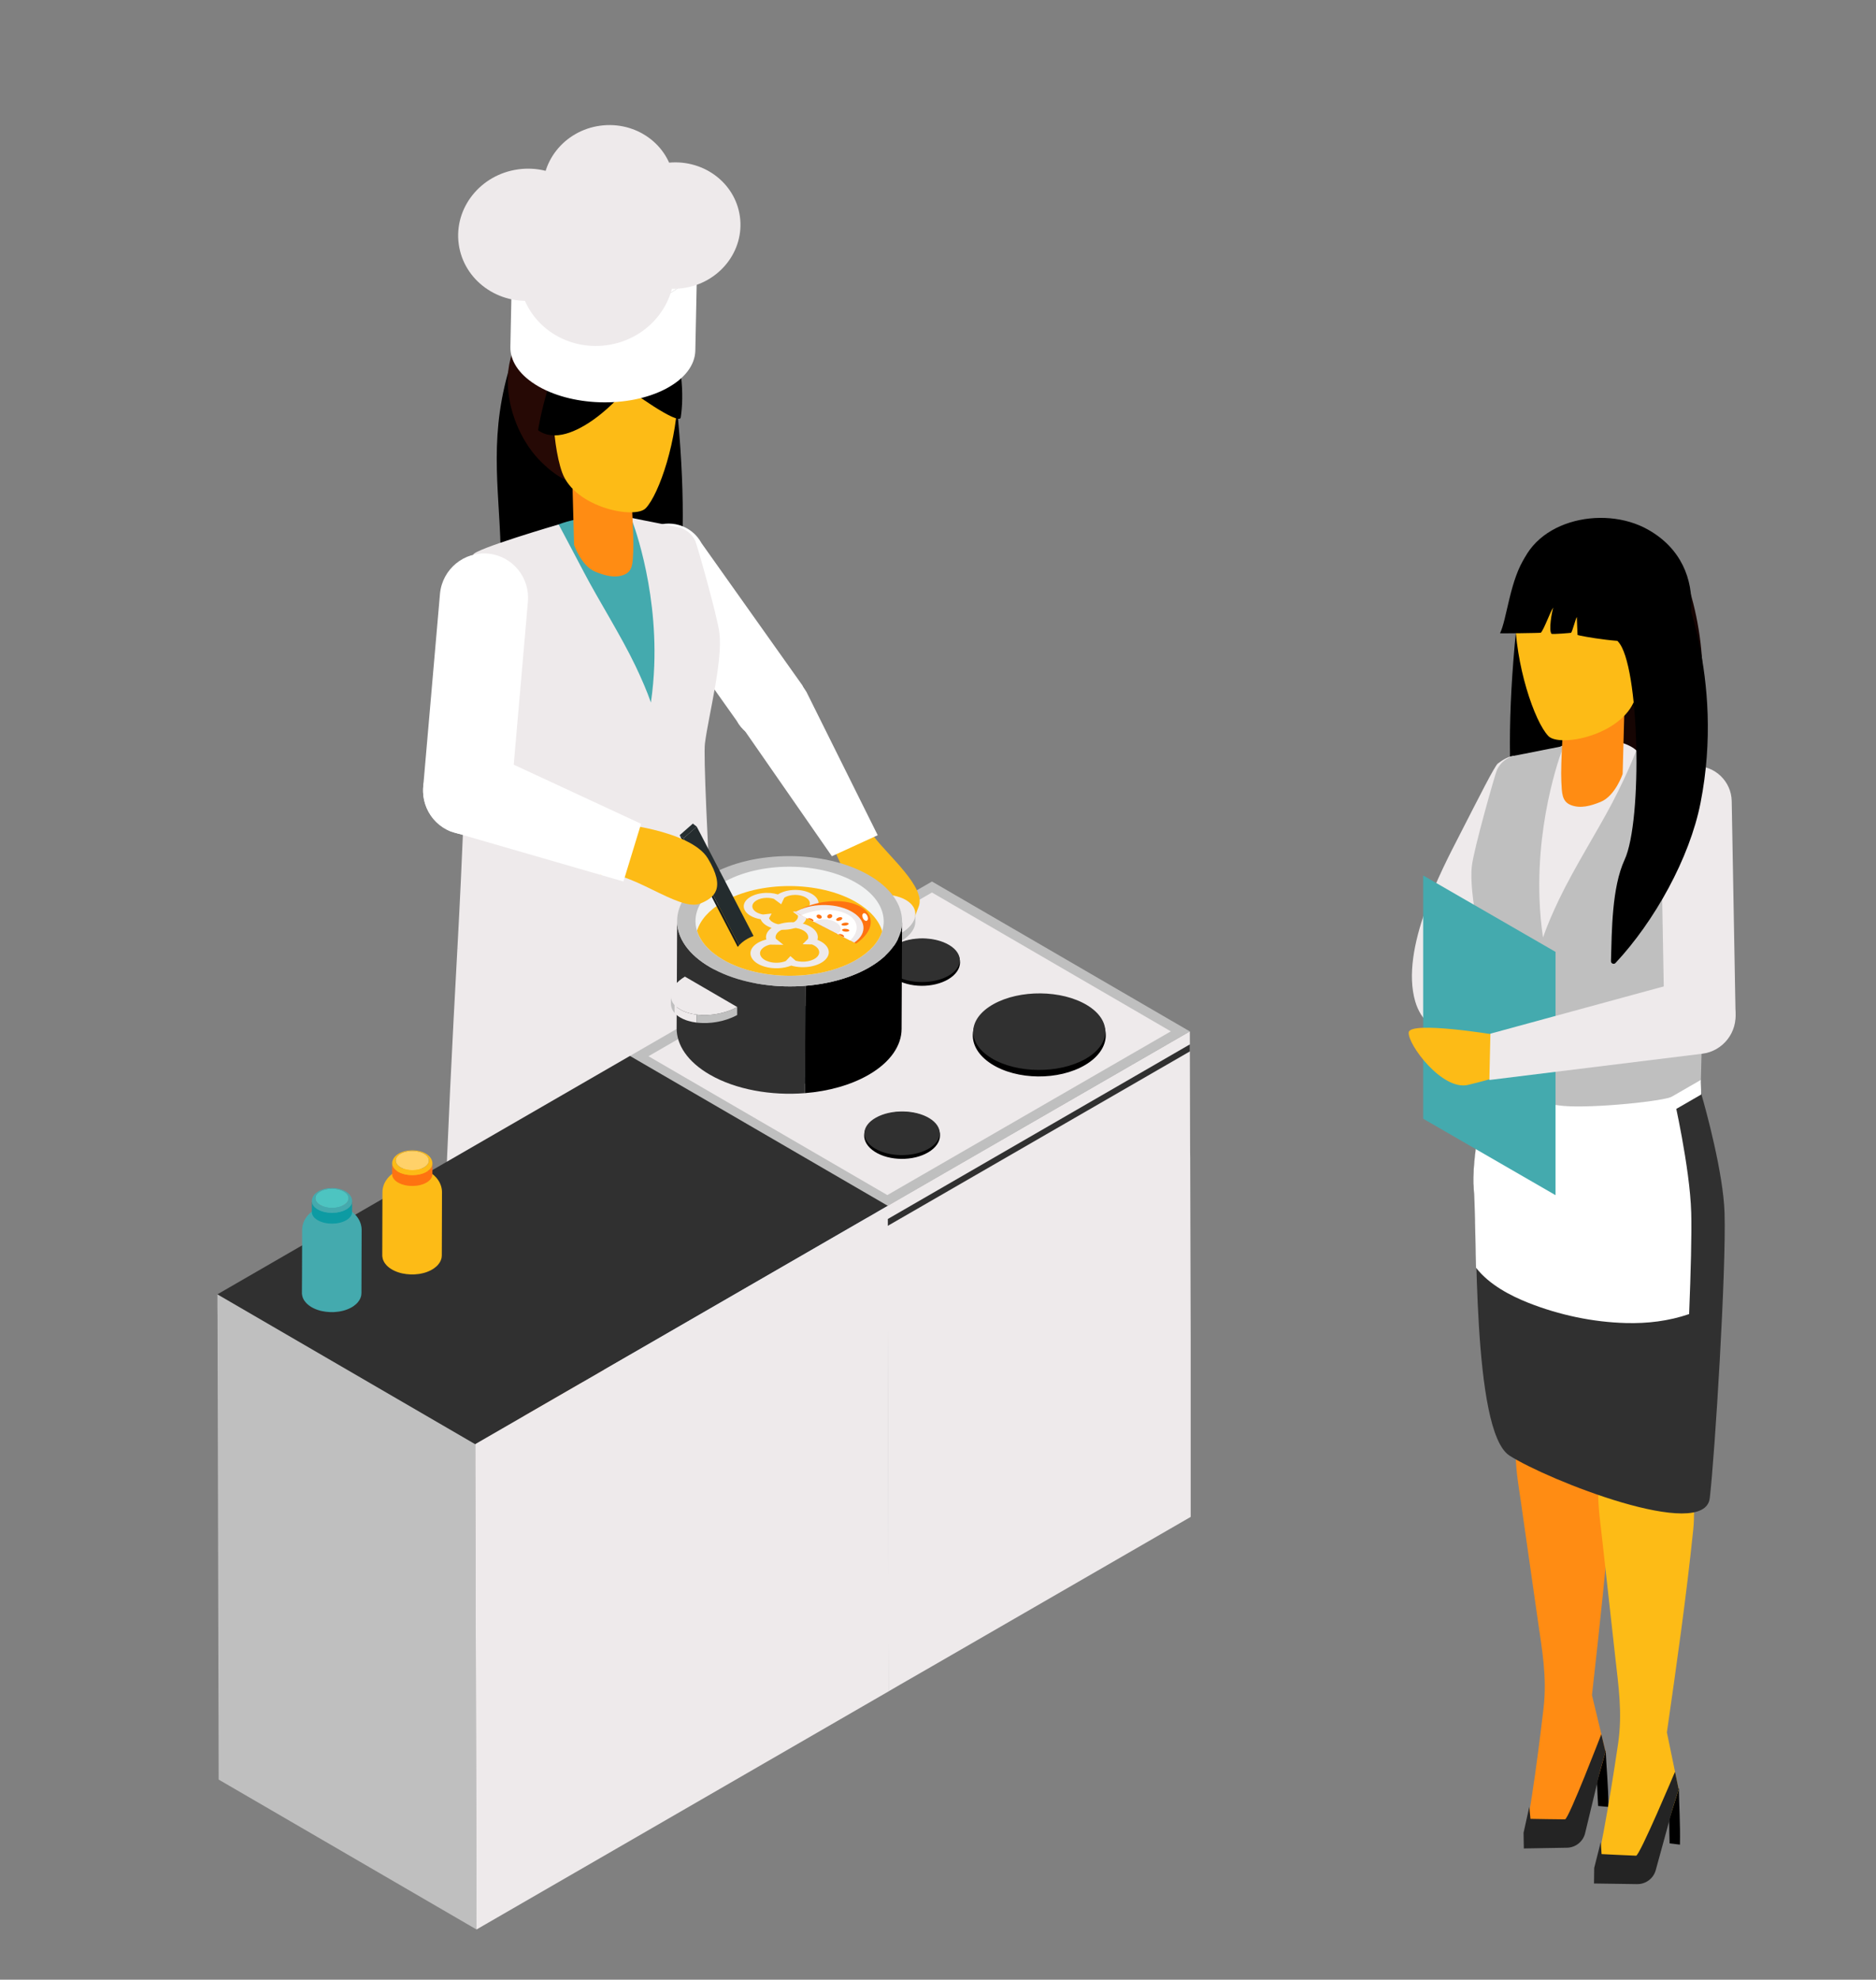<?xml version="1.0" encoding="utf-8"?>
<!-- Generator: Adobe Illustrator 24.1.3, SVG Export Plug-In . SVG Version: 6.00 Build 0)  -->
<svg version="1.1" id="圖層_1" xmlns="http://www.w3.org/2000/svg" xmlns:xlink="http://www.w3.org/1999/xlink" x="0px" y="0px"
	 viewBox="0 0 109 115" style="enable-background:new 0 0 109 115;" xml:space="preserve">
<rect x="0" y="0" width="109" height="115" fill="#808080" stroke="none"/>
<style type="text/css">
	.st0{fill:#160503;}
	.st1{fill:#EEEAEB;}
	.st2{fill:#FF8C13;}
	.st3{fill:#242424;}
	.st4{fill:#FDBB16;}
	.st5{fill:#BFBFBF;}
	.st6{fill:#303030;}
	.st7{fill:#FFFFFF;}
	.st8{fill:#44AAAE;}
	.st9{fill:#BA8B75;}
	.st10{fill:#DEB09D;}
	.st11{fill:#C8D1E3;}
	.st12{fill:#A0A7B5;}
	.st13{enable-background:new    ;}
	.st14{fill:#374246;}
	.st15{fill:#56676E;}
	.st16{fill:#4DC4C1;}
	.st17{fill:#0D9BA3;}
	.st18{fill:#FFD169;}
	.st19{fill:#FE7311;}
	.st20{fill:#260905;}
	.st21{fill:#242C2E;}
	.st22{clip-path:url(#SVGID_2_);}
	.st23{clip-path:url(#SVGID_4_);enable-background:new    ;}
	.st24{fill:#F1F2F2;}
	.st25{clip-path:url(#SVGID_6_);enable-background:new    ;}
	.st26{fill:#181D1E;}
	.st27{fill:#262E30;}
	.st28{fill:#5B8025;}
</style>
<g>
	<g>
		<path d="M91.466,40.836c-0.589-1.752-2.742-3.447-2.579-5.284c-0.274-0.828-0.482-1.678-0.497-1.561
			c-1.238,9.531-0.881,18.135,2.317,18.721C91.94,52.936,91.735,41.635,91.466,40.836z"/>
		<path class="st0" d="M96.737,36.362c-0.025-0.348-0.012-0.874-0.273-1.127c-0.003-0.003-0.009-0.001-0.013-0.004
			c-0.054-0.318-0.102-0.637-0.162-0.954c0.027-0.249,0.019-0.507,0.037-0.756c0.004-0.058,0.016-0.117,0.022-0.176
			c-0.661-0.498-1.351-0.954-2.1-1.295c-0.187,0.638-0.242,1.327-0.033,1.865c0.033,0.084,0.149,0.091,0.178,0
			c0.023-0.069,0.035-0.142,0.049-0.214c0.023,0.412,0.05,0.824,0.068,1.235c0.048,1.083-0.251,2.13-0.216,3.189
			c0.003,0.087,0.11,0.151,0.183,0.097c-0.005,0.337,0.001,0.673,0.017,1.012c0.005,0.097,0.003,0.196,0.004,0.295
			c-0.572,1.452-2.189,3.911-1.301,5.427c0.699,1.193,2.993,6.424,3.265,5.201c0.281-1.266,2.205-3.463,2.245-5.024
			c0.095-3.702,0.753-6.899-0.68-11.316C98.028,33.647,96.75,36.537,96.737,36.362z"/>
		<path class="st1" d="M87.705,55.877h7.899c0,0,1.497-9.751-0.394-12.144c-0.789-0.999-3.685-1.028-4.695-0.253
			C87.995,45.414,87.705,55.877,87.705,55.877z"/>
		<path d="M92.674,101.725c0.105,1.279,0.141,2.607,0.182,3.184l0.602,0.053c-0.013-1.254-0.124-2.302-0.162-3.256L92.674,101.725z"
			/>
		<path class="st2" d="M92.957,79.02c0.095,0.979,0.191,1.958,0.287,2.936c0.152,1.561,0.525,3.136,0.414,4.688
			c-0.284,3.951-0.721,7.888-1.161,11.823l0.789,3.293l-1.312,4.651l-3.452,0.058c0.304-0.005,1.089-6.588,1.164-7.261
			c0.202-1.808-0.082-3.323-0.337-5.103c-0.327-2.293-0.655-4.586-0.983-6.879c-0.158-1.104-0.359-2.159-0.28-3.27
			c0.036-0.513,0.041-1.029,0.013-1.543c-0.023-0.431-0.322-1.283-0.185-1.678c0.203-0.584,1.211-0.646,1.777-0.804
			C90.78,79.629,91.869,79.324,92.957,79.02z"/>
		<path class="st3" d="M88.522,106.469l0.016,0.906l2.504-0.042c0.505-0.008,0.939-0.356,1.057-0.844l0.864-3.587l0.322-1.142
			l-0.245-1.021c0,0-1.9,4.942-2.109,4.946s-2.006-0.029-2.006-0.029l-0.07-0.697L88.522,106.469z"/>
		<path d="M96.926,103.893c0.065,1.282,0.059,2.61,0.082,3.188l0.6,0.072c0.026-1.254-0.052-2.304-0.061-3.26H96.926z"/>
		<path class="st4" d="M97.921,81.209c0.065,0.981,0.13,1.963,0.194,2.944c0.104,1.565,0.427,3.15,0.267,4.698
			c-0.407,3.939-0.968,7.861-1.532,11.781l0.685,3.316l-1.457,4.607l-3.452-0.05c0.305,0.005,1.295-6.55,1.391-7.221
			c0.259-1.801,0.022-3.324-0.176-5.111c-0.256-2.302-0.511-4.604-0.767-6.906c-0.123-1.108-0.291-2.169-0.178-3.277
			c0.053-0.512,0.074-1.027,0.062-1.542c-0.01-0.432-0.282-1.292-0.132-1.683c0.221-0.577,1.231-0.607,1.801-0.748
			C95.726,81.748,96.824,81.478,97.921,81.209z"/>
		<path class="st3" d="M92.627,108.505l-0.012,0.906l2.504,0.036c0.505,0.007,0.95-0.326,1.083-0.811l0.977-3.558l0.357-1.131
			l-0.213-1.028c0,0-2.054,4.88-2.263,4.877s-2.004-0.093-2.004-0.093l-0.048-0.699L92.627,108.505z"/>
		<path class="st1" d="M87.031,44.349c-0.187,0.142-1.067,1.897-2.257,4.217c-0.968,1.887-3.445,6.546-2.545,9.609
			c0.659,2.241,3,2.076,4.209,1.826c0.437-0.09,0.764-0.452,0.817-0.894l1.671-13.96c0.015-0.123,0.008-0.248-0.022-0.368
			C88.791,44.313,88.378,43.326,87.031,44.349z"/>
		<path class="st5" d="M98.94,70.461l-11.786,3.672c0.19-4.263,0.027-8.355-0.196-11.493c-0.221-3.078-0.499-5.236-0.564-5.731
			c-0.217-1.673-1.073-4.919-0.873-6.622c0.116-0.99,1.357-5.353,1.456-5.564c0.195-0.418,0.579-0.735,1.059-0.832l2.811-0.557
			c0,0-1.583,3.922-1.397,8.903c0.026,0.722,0.091,1.465,0.202,2.221c0.228-0.659,0.549-1.406,0.924-2.194
			c0.883-1.847,2.207-3.929,3.104-5.637c0.979-1.868,1.493-3.281,1.493-3.281s4.76,4.073,4.804,4.41
			c0.054,0.406-0.988,6.482-1.152,14.984c-0.001,0.082-0.074,0.223-0.075,0.305c-0.002,0.144,0.027,0.252,0.025,0.398
			c-0.001,0.074,0.038,0.128,0.037,0.203C98.787,65.794,98.819,68.081,98.94,70.461z"/>
		<path class="st2" d="M91.27,46.765c0.564,0.223,1.167,0.044,1.725-0.181c0.859-0.347,1.285-1.624,1.285-1.624l0.108-4.023
			l-3.515,0.477c0,0-0.21,2.941-0.156,3.972C90.751,46.046,90.736,46.554,91.27,46.765z"/>
		<path d="M96.257,39.969c-2.227,2.174-3.126,1.148-5.348-0.31c-2.222-1.459-3.227-3.075-2.696-6.142
			c0.565-3.26,4.898-4.252,7.551-2.746C99.621,32.96,98.417,37.861,96.257,39.969z"/>
		<path class="st4" d="M95.509,37.176c0.023,0.933-0.172,2.495-0.511,3.431c-0.766,2.117-4.385,2.822-5.035,2.149
			c-0.805-0.835-1.937-4.147-1.937-7.103c0-2.957,1.597-2.568,3.869-2.894C93.306,32.557,95.436,34.184,95.509,37.176z"/>
		<path d="M93.975,31.908c-1.943-1.401-4.562-0.687-5.329,0.414c-0.909,1.305-1.095,3.682-1.492,4.462
			c-0.008,0.017,2.354-0.01,2.374-0.031c0.196-0.213,0.547-1.233,0.72-1.461c-0.081,0.253-0.274,1.305-0.104,1.522
			c0.035,0.045,1.147-0.05,1.139-0.056c0.077-0.073,0.268-0.836,0.334-0.918c0.006,0.124,0.037,1.041,0.043,1.045
			c-0.003,0.027,3.036,0.624,4.242,0.269C95.957,37.173,95.54,33.036,93.975,31.908z"/>
		<path class="st6" d="M99.342,87.024c-0.298,2.553-9.432-1.051-11.638-2.47c-2.206-1.418-1.835-13.464-2.073-15.476
			c-0.195-1.648,0.713-5.35,1.046-6.629c0.091,0.064,0.185,0.127,0.28,0.19c1.325,0.882,2.947,1.666,4.595,1.752
			c1.214,0.064,3.563-0.207,5.268-0.494c1.043-0.176,1.843-0.358,1.994-0.474c0,0,0.02,0.067,0.055,0.191
			c0.25,0.87,1.255,4.51,1.331,6.826C100.307,73.689,99.641,84.47,99.342,87.024z"/>
		<path class="st7" d="M85.76,73.641c0.77,0.997,2.034,1.639,3.03,2.034c1.808,0.716,3.766,1.128,5.675,1.179
			c1.251,0.034,2.491-0.113,3.677-0.52c0.099-2.463,0.156-4.693,0.122-5.895c-0.076-2.644-1.03-6.772-1.03-6.772
			c-0.381,0.292-4.682,0.724-6.375,0.577c-1.679-0.146-3.133-0.839-4.324-1.794c-0.289,1.279-1.076,4.98-0.907,6.629
			C85.697,69.746,85.707,71.519,85.76,73.641z"/>
		<path class="st1" d="M98.805,60.927L98.805,60.927c-1.139,0.021-2.087-0.894-2.108-2.033l-0.222-12.286
			c-0.021-1.139,0.894-2.087,2.033-2.108l0,0c1.139-0.021,2.087,0.894,2.108,2.033l0.222,12.286
			C100.859,59.958,99.944,60.907,98.805,60.927z"/>
		<path d="M97.546,33.555c0,0-4.327,2.876-3.527,3.723c1.241,1.314,1.433,10.376,0.374,12.664c-0.743,1.608-0.742,4.125-0.792,5.893
			c-0.004,0.132,0.17,0.205,0.261,0.108c2.268-2.424,4.311-6.096,4.942-9.299C100.251,39.299,97.546,33.555,97.546,33.555z"/>
		<g>
			<polygon class="st8" points="90.379,69.426 82.69,64.986 82.69,50.855 90.38,55.294 			"/>
		</g>
		<path class="st4" d="M86.828,60.103c0,0-4.887-0.806-4.977-0.138s1.939,3.413,3.446,3.055c1.507-0.358,2.329-0.671,2.329-0.671
			L86.828,60.103z"/>
		<path class="st1" d="M98.367,56.837l-11.771,3.208l-0.061,2.691l12.372-1.526c1.203-0.148,2.065-1.254,1.917-2.457
			C100.675,57.552,99.57,56.689,98.367,56.837z"/>
	</g>
	<path class="st7" d="M98.84,63.582l-2.836,1.638v-0.863l0.9-0.519l1.909-1.101C98.816,62.939,98.84,63.198,98.84,63.582z"/>
</g>
<g>
	<g>
		<g>
			<g>
				<path d="M34.903,86.388c-0.101,1.233-0.136,2.514-0.176,3.07l-0.581,0.051c0.012-1.209,0.119-2.219,0.157-3.14L34.903,86.388z"
					/>
				<g>
					<path class="st9" d="M34.63,64.493c-0.092,0.944-0.184,1.888-0.277,2.832c-0.147,1.506-0.506,3.024-0.399,4.52
						c0.273,3.81,0.695,7.606,1.12,11.402l-0.761,3.175l1.265,4.485l3.329,0.056c-0.294-0.005-1.05-6.353-1.123-7.002
						c-0.195-1.744,0.079-3.205,0.325-4.921c0.316-2.211,0.632-4.422,0.948-6.633c0.152-1.065,0.346-2.081,0.27-3.153
						c-0.035-0.495-0.039-0.992-0.013-1.488c0.022-0.416,0.311-1.237,0.178-1.618c-0.196-0.563-1.168-0.623-1.714-0.775
						C36.729,65.08,35.679,64.786,34.63,64.493z"/>
					<path class="st3" d="M38.907,90.963l-0.016,0.874l-2.415-0.041c-0.487-0.008-0.906-0.343-1.019-0.814l-0.833-3.459
						l-0.311-1.101l0.236-0.985c0,0,1.833,4.766,2.034,4.769c0.201,0.004,1.935-0.028,1.935-0.028l0.068-0.672L38.907,90.963z"/>
				</g>
			</g>
			<g>
				<path d="M30.803,88.479c-0.062,1.236-0.057,2.517-0.079,3.074l-0.579,0.069c-0.025-1.209,0.05-2.222,0.058-3.143H30.803z"/>
				<g>
					<path class="st10" d="M29.844,66.603c-0.063,0.946-0.125,1.892-0.187,2.839c-0.1,1.509-0.411,3.038-0.257,4.531
						c0.393,3.799,0.933,7.581,1.477,11.361l-0.661,3.197l1.405,4.443l3.329-0.048c-0.294,0.004-1.249-6.317-1.342-6.963
						c-0.249-1.737-0.021-3.206,0.17-4.929c0.246-2.22,0.493-4.44,0.739-6.66c0.119-1.069,0.281-2.091,0.172-3.16
						c-0.051-0.494-0.071-0.99-0.06-1.487c0.009-0.417,0.272-1.246,0.127-1.623c-0.213-0.556-1.187-0.586-1.737-0.721
						C31.96,67.124,30.902,66.864,29.844,66.603z"/>
					<path class="st3" d="M34.949,92.926l0.012,0.874l-2.415,0.035c-0.487,0.007-0.916-0.315-1.044-0.782l-0.942-3.431l-0.345-1.091
						l0.205-0.991c0,0,1.981,4.706,2.182,4.703s1.933-0.089,1.933-0.089l0.047-0.674L34.949,92.926z"/>
				</g>
			</g>
			<g>
				<path class="st1" d="M26.576,55.085c-0.61,11.102-1.114,22.61-0.648,23.112c2.028,2.185,15.78,1.903,16.024-1.068
					c0.318-3.87-0.145-14.095-0.545-22.339L26.576,55.085z"/>
			</g>
		</g>
	</g>
	<g>
		<g>
			<g>
				<g>
					<polygon class="st11" points="51.629,98.25 36.647,89.543 36.581,62.563 36.575,62.159 36.575,61.352 51.557,70.059 
						51.557,70.816 51.563,71.214 					"/>
				</g>
			</g>
			<g>
				<g>
					<polygon class="st12" points="50.739,70.521 50.739,97.736 50.396,97.531 50.396,70.322 					"/>
				</g>
			</g>
			<g>
				<g>
					<polygon class="st5" points="51.556,70.06 36.574,61.354 54.15,51.206 69.131,59.913 					"/>
				</g>
				<g>
					<polygon class="st1" points="37.677,61.355 54.149,51.845 68.028,59.911 51.557,69.421 					"/>
				</g>
			</g>
			<g>
				<g>
					<polygon class="st1" points="51.556,70.058 51.574,77.02 51.58,77.418 51.629,98.249 52.265,97.879 54.1,96.823 69.182,88.116 
						69.182,77.87 69.154,67.267 69.148,66.863 69.134,61.076 69.134,60.668 69.132,59.915 					"/>
				</g>
			</g>
			<g>
				<g class="st13">
					<g>
						<g>
							<path d="M63.173,58.475c1.477,0.951,1.427,2.466-0.113,3.384c-1.54,0.918-3.986,0.892-5.463-0.059
								c-1.477-0.951-1.427-2.466,0.113-3.384S61.696,57.524,63.173,58.475z"/>
						</g>
					</g>
					<g>
						<g>
							<path class="st6" d="M63.153,58.384c1.467,0.883,1.417,2.291-0.112,3.144s-3.959,0.828-5.427-0.055
								c-1.467-0.883-1.417-2.291,0.112-3.144C59.256,57.476,61.685,57.501,63.153,58.384z"/>
						</g>
					</g>
				</g>
			</g>
			<g>
				<g class="st13">
					<g>
						<g>
							<path d="M55.168,54.951c0.843,0.542,0.814,1.407-0.064,1.931c-0.879,0.524-2.274,0.509-3.117-0.034s-0.814-1.407,0.065-1.931
								C52.93,54.393,54.325,54.408,55.168,54.951z"/>
						</g>
					</g>
					<g>
						<g>
							<path class="st6" d="M55.156,54.899c0.837,0.504,0.808,1.307-0.064,1.793c-0.873,0.486-2.258,0.472-3.096-0.031
								c-0.837-0.504-0.809-1.307,0.064-1.793C52.933,54.381,54.319,54.395,55.156,54.899z"/>
						</g>
					</g>
				</g>
			</g>
			<g>
				<g class="st13">
					<g>
						<g>
							<path d="M54.004,65.004c0.843,0.543,0.814,1.407-0.065,1.931c-0.878,0.524-2.274,0.509-3.116-0.034
								c-0.843-0.542-0.814-1.407,0.065-1.931C51.766,64.446,53.161,64.462,54.004,65.004z"/>
						</g>
					</g>
					<g>
						<g>
							<path class="st6" d="M53.992,64.952c0.837,0.504,0.808,1.307-0.064,1.793c-0.873,0.486-2.258,0.472-3.096-0.031
								c-0.837-0.504-0.808-1.307,0.064-1.793C51.769,64.434,53.155,64.448,53.992,64.952z"/>
						</g>
					</g>
				</g>
			</g>
			<g>
				<g class="st13">
					<g>
						<g>
							<path class="st14" d="M48.176,59.052c1.477,0.951,1.427,2.466-0.113,3.384c-1.54,0.918-3.986,0.892-5.463-0.059
								c-1.477-0.951-1.427-2.466,0.113-3.384C44.252,58.074,46.698,58.101,48.176,59.052z"/>
						</g>
					</g>
					<g>
						<g>
							<path class="st15" d="M48.155,58.96c1.467,0.883,1.417,2.291-0.112,3.143c-1.53,0.853-3.959,0.828-5.427-0.055
								c-1.467-0.883-1.417-2.291,0.112-3.143C44.258,58.053,46.688,58.077,48.155,58.96z"/>
						</g>
					</g>
				</g>
			</g>
			<g>
				<g>
					<polygon class="st6" points="51.574,70.817 51.58,71.215 51.639,71.175 53.614,70.036 69.134,61.076 69.134,60.668 					"/>
				</g>
			</g>
			<g>
				<g>
					<polygon class="st12" points="51.579,70.827 51.574,71.225 51.563,71.214 51.513,71.187 49.539,70.048 36.581,62.563 
						36.575,62.159 51.557,70.816 					"/>
				</g>
			</g>
			<g>
				<g>
					<polygon class="st12" points="51.579,77.019 51.579,77.417 50.739,76.931 50.396,76.737 50.396,76.334 50.739,76.533 					"/>
				</g>
			</g>
		</g>
		<g>
			<g>
				<g>
					<g>
						<polygon class="st5" points="27.687,112.083 12.705,103.375 12.638,76.395 12.633,75.991 12.633,75.184 27.615,83.891 
							27.615,84.649 27.62,85.047 						"/>
					</g>
				</g>
				<g>
					<g>
						<polygon class="st6" points="27.614,83.892 12.632,75.186 36.601,61.338 51.583,70.045 						"/>
					</g>
				</g>
				<g>
					<g>
						<polygon class="st1" points="27.614,83.891 27.687,112.082 51.634,98.248 51.584,70.047 						"/>
					</g>
				</g>
			</g>
		</g>
		<g>
			<g>
				<path class="st8" d="M17.547,74.145l0.007-2.33l0.001-0.371c0.001-0.037,0.003-0.087,0.007-0.124
					c0.003-0.026,0.009-0.061,0.012-0.087c0.005-0.037,0.018-0.086,0.028-0.122c0.018-0.061,0.055-0.18,0.143-0.323
					c0.029-0.046,0.071-0.105,0.105-0.148c0.029-0.036,0.07-0.083,0.103-0.115c0.024-0.023,0.056-0.053,0.08-0.075
					c0.022-0.019,0.052-0.044,0.075-0.061c0.046-0.036,0.112-0.078,0.161-0.11c0.038-0.022,0.088-0.05,0.127-0.07
					c0.026-0.013,0.062-0.029,0.089-0.041c0.034-0.015,0.079-0.033,0.114-0.045c0.03-0.011,0.071-0.025,0.102-0.033
					c0.055-0.015,0.129-0.033,0.185-0.045c0.029-0.006,0.068-0.012,0.096-0.016s0.065-0.009,0.093-0.011
					c0.055-0.004,0.129-0.009,0.185-0.01c0.028,0,0.065,0,0.092,0.001c0.028,0.001,0.065,0.004,0.092,0.005
					c0.029,0.002,0.066,0.007,0.095,0.01c0.045,0.005,0.147,0.022,0.194,0.034c0.034,0.008,0.079,0.018,0.112,0.029
					c0.056,0.017,0.13,0.043,0.184,0.063c0.038,0.015,0.088,0.038,0.125,0.055c0.027,0.013,0.063,0.032,0.089,0.047
					c0.048,0.027,0.11,0.065,0.155,0.097c0.048,0.034,0.109,0.081,0.152,0.121c0.034,0.031,0.08,0.074,0.11,0.109
					c0.018,0.021,0.043,0.049,0.061,0.071c0.026,0.033,0.059,0.077,0.082,0.113c0.021,0.033,0.049,0.078,0.066,0.113
					c0.012,0.024,0.028,0.056,0.038,0.08c0.015,0.035,0.034,0.082,0.045,0.118c0.008,0.025,0.018,0.059,0.024,0.085
					c0.008,0.036,0.018,0.085,0.024,0.121c0.008,0.052,0.011,0.123,0.012,0.176l-0.001,0.37l-0.007,2.33l-0.003,0.961
					c-0.002,0.037-0.006,0.087-0.011,0.124c-0.003,0.021-0.009,0.049-0.015,0.069c-0.011,0.036-0.027,0.083-0.042,0.117
					c-0.015,0.033-0.037,0.077-0.057,0.107c-0.027,0.04-0.064,0.092-0.095,0.128c-0.025,0.029-0.061,0.065-0.089,0.091
					c-0.041,0.038-0.101,0.083-0.146,0.116c-0.024,0.018-0.059,0.039-0.085,0.055c-0.033,0.02-0.078,0.046-0.113,0.062
					c-0.033,0.016-0.076,0.037-0.11,0.051c-0.031,0.013-0.073,0.03-0.105,0.041c-0.034,0.012-0.079,0.027-0.114,0.038
					c-0.034,0.01-0.079,0.022-0.113,0.031c-0.127,0.031-0.236,0.046-0.237,0.046c-0.106,0.014-0.154,0.019-0.243,0.024
					c-0.031,0.002-0.124,0.007-0.245,0.002c-0.168-0.006-0.333-0.027-0.487-0.061c-0.031-0.007-0.125-0.028-0.236-0.066
					c-0.033-0.011-0.076-0.027-0.108-0.04c-0.036-0.015-0.084-0.035-0.119-0.052c-0.03-0.015-0.069-0.034-0.098-0.051
					c-0.035-0.02-0.08-0.047-0.114-0.07c-0.061-0.041-0.121-0.087-0.18-0.143c-0.019-0.018-0.044-0.043-0.061-0.063
					c-0.025-0.029-0.057-0.069-0.08-0.1c-0.024-0.031-0.051-0.077-0.068-0.112c-0.009-0.02-0.023-0.047-0.031-0.067
					c-0.009-0.024-0.022-0.056-0.028-0.081c-0.01-0.041-0.02-0.096-0.026-0.138c-0.003-0.021-0.003-0.049-0.003-0.07L17.547,74.145z
					"/>
				<g>
					<path class="st16" d="M18.594,69.218c-0.369,0.222-0.356,0.575,0.028,0.789c0.384,0.214,0.995,0.208,1.363-0.014
						c0.369-0.222,0.356-0.575-0.028-0.789S18.962,68.996,18.594,69.218z"/>
				</g>
				<g>
					<path class="st17" d="M20.457,70.407l0.002-0.63c0,0.168-0.109,0.337-0.326,0.467c-0.447,0.269-1.188,0.277-1.654,0.017
						c-0.24-0.134-0.36-0.312-0.36-0.491l-0.002,0.63c0,0.178,0.12,0.357,0.36,0.491c0.466,0.26,1.207,0.252,1.654-0.017
						C20.348,70.744,20.457,70.576,20.457,70.407z"/>
				</g>
				<g>
					<path class="st8" d="M20.056,69.193c-0.019-0.01-0.045-0.024-0.065-0.034c-0.024-0.011-0.056-0.026-0.08-0.035
						c-0.044-0.016-0.103-0.036-0.147-0.05c-0.025-0.008-0.059-0.015-0.084-0.021c-0.066-0.015-0.148-0.027-0.163-0.028
						c-0.025-0.003-0.058-0.007-0.083-0.009c-0.025-0.001-0.058-0.004-0.083-0.005s-0.058-0.001-0.083-0.001
						c-0.05,0.001-0.116,0.005-0.165,0.009c-0.025,0.002-0.057,0.007-0.082,0.01c-0.019,0.002-0.099,0.016-0.16,0.031
						c-0.024,0.006-0.056,0.014-0.08,0.022c-0.044,0.014-0.101,0.035-0.144,0.052c-0.022,0.009-0.051,0.023-0.073,0.034
						c-0.023,0.012-0.054,0.029-0.076,0.042c0.027-0.016,0.065-0.015,0.106,0.008c0.369-0.222,0.979-0.228,1.363-0.014
						s0.397,0.567,0.028,0.789s-0.979,0.228-1.363,0.014s-0.397-0.568-0.028-0.789c-0.042-0.023-0.079-0.025-0.106-0.008
						c-0.016,0.011-0.039,0.024-0.055,0.035c-0.03,0.022-0.07,0.052-0.097,0.077c-0.069,0.063-0.11,0.124-0.111,0.127
						c-0.015,0.024-0.035,0.056-0.047,0.081c-0.01,0.02-0.022,0.048-0.029,0.069c-0.006,0.019-0.014,0.045-0.018,0.065
						c-0.002,0.013-0.006,0.029-0.007,0.042c-0.002,0.019-0.004,0.045-0.004,0.064c0,0.178,0.12,0.357,0.36,0.491
						c0.466,0.26,1.207,0.252,1.654-0.017c0.217-0.131,0.325-0.299,0.326-0.467l0,0c-0.001-0.025-0.003-0.06-0.007-0.085
						c-0.003-0.022-0.01-0.052-0.017-0.073c-0.011-0.035-0.03-0.093-0.083-0.169c-0.016-0.023-0.039-0.052-0.058-0.073
						c-0.023-0.025-0.057-0.056-0.083-0.079c-0.022-0.019-0.054-0.042-0.079-0.059C20.111,69.225,20.08,69.206,20.056,69.193z"/>
				</g>
			</g>
		</g>
		<g>
			<g>
				<path class="st4" d="M22.213,71.955l0.007-2.329l0.001-0.371c0.001-0.037,0.003-0.087,0.007-0.124
					c0.002-0.026,0.009-0.061,0.012-0.087c0.005-0.037,0.018-0.086,0.028-0.122c0.018-0.061,0.055-0.18,0.143-0.323
					c0.029-0.046,0.071-0.105,0.105-0.148c0.029-0.036,0.07-0.082,0.103-0.115c0.024-0.023,0.056-0.053,0.08-0.075
					c0.022-0.019,0.052-0.044,0.075-0.062c0.046-0.036,0.112-0.078,0.161-0.11c0.037-0.022,0.088-0.05,0.127-0.07
					c0.026-0.013,0.062-0.029,0.089-0.041c0.034-0.015,0.079-0.032,0.114-0.045c0.03-0.011,0.071-0.025,0.102-0.034
					c0.055-0.015,0.129-0.033,0.185-0.045c0.029-0.006,0.068-0.012,0.097-0.016c0.028-0.004,0.065-0.009,0.093-0.012
					c0.055-0.004,0.129-0.009,0.185-0.01c0.028,0,0.065,0,0.093,0.001s0.065,0.004,0.092,0.005c0.029,0.002,0.066,0.007,0.095,0.01
					c0.045,0.005,0.147,0.022,0.194,0.034c0.034,0.008,0.079,0.018,0.112,0.029c0.056,0.017,0.13,0.042,0.185,0.063
					c0.038,0.015,0.088,0.038,0.125,0.055c0.027,0.013,0.063,0.032,0.089,0.047c0.048,0.026,0.11,0.065,0.155,0.097
					c0.047,0.034,0.109,0.081,0.152,0.121c0.034,0.031,0.08,0.074,0.11,0.109c0.018,0.021,0.043,0.049,0.061,0.071
					c0.026,0.033,0.059,0.077,0.082,0.112c0.021,0.033,0.049,0.078,0.066,0.113c0.012,0.024,0.028,0.056,0.038,0.08
					c0.015,0.035,0.034,0.081,0.045,0.118c0.008,0.025,0.018,0.059,0.024,0.085c0.008,0.036,0.018,0.085,0.024,0.121
					c0.008,0.052,0.011,0.123,0.012,0.176l-0.001,0.371l-0.007,2.33l-0.003,0.961c-0.001,0.037-0.006,0.087-0.011,0.124
					c-0.003,0.021-0.009,0.049-0.015,0.069c-0.011,0.036-0.027,0.083-0.042,0.118c-0.015,0.033-0.037,0.076-0.057,0.106
					c-0.027,0.04-0.064,0.092-0.095,0.129c-0.024,0.029-0.061,0.065-0.089,0.091c-0.041,0.038-0.101,0.083-0.146,0.116
					c-0.024,0.018-0.059,0.039-0.085,0.055c-0.033,0.021-0.078,0.046-0.113,0.063c-0.033,0.016-0.076,0.037-0.11,0.051
					c-0.031,0.013-0.073,0.031-0.105,0.042c-0.034,0.011-0.08,0.027-0.114,0.038c-0.034,0.01-0.079,0.023-0.113,0.031
					c-0.127,0.031-0.236,0.046-0.237,0.046c-0.106,0.014-0.154,0.019-0.243,0.024c-0.031,0.002-0.124,0.007-0.245,0.002
					c-0.169-0.006-0.332-0.027-0.487-0.061c-0.031-0.007-0.126-0.028-0.236-0.066c-0.033-0.011-0.076-0.027-0.108-0.04
					c-0.036-0.015-0.084-0.035-0.119-0.052c-0.03-0.015-0.069-0.034-0.098-0.051c-0.035-0.02-0.08-0.047-0.114-0.069
					c-0.061-0.041-0.121-0.087-0.18-0.143c-0.019-0.018-0.044-0.043-0.061-0.063c-0.025-0.029-0.057-0.069-0.08-0.1
					c-0.024-0.031-0.051-0.077-0.068-0.112c-0.009-0.02-0.023-0.047-0.031-0.067c-0.009-0.024-0.022-0.056-0.028-0.081
					c-0.01-0.041-0.02-0.096-0.026-0.138c-0.003-0.021-0.003-0.049-0.003-0.07L22.213,71.955z"/>
				<g>
					<path class="st18" d="M23.26,67.029c-0.369,0.222-0.356,0.575,0.028,0.789c0.384,0.214,0.994,0.208,1.363-0.014
						c0.369-0.222,0.356-0.575-0.028-0.789C24.239,66.801,23.629,66.807,23.26,67.029z"/>
				</g>
				<g>
					<path class="st19" d="M25.123,68.218l0.002-0.63c0,0.168-0.109,0.337-0.326,0.467c-0.447,0.269-1.188,0.276-1.654,0.017
						c-0.24-0.134-0.36-0.312-0.36-0.491l-0.002,0.63c0,0.178,0.12,0.357,0.36,0.491c0.466,0.26,1.207,0.253,1.654-0.017
						C25.015,68.554,25.123,68.386,25.123,68.218z"/>
				</g>
				<g>
					<path class="st4" d="M24.723,67.003c-0.019-0.01-0.045-0.024-0.065-0.034c-0.024-0.011-0.056-0.026-0.08-0.035
						c-0.044-0.016-0.103-0.036-0.147-0.05c-0.025-0.008-0.059-0.015-0.084-0.021c-0.066-0.015-0.148-0.027-0.163-0.028
						c-0.025-0.003-0.058-0.007-0.083-0.008s-0.058-0.004-0.083-0.005s-0.058-0.001-0.083-0.001
						c-0.05,0.001-0.116,0.005-0.166,0.009c-0.024,0.002-0.057,0.007-0.082,0.01c-0.018,0.002-0.099,0.015-0.16,0.031
						c-0.024,0.006-0.056,0.014-0.08,0.022c-0.043,0.014-0.101,0.035-0.144,0.052c-0.022,0.009-0.052,0.023-0.073,0.034
						c-0.023,0.012-0.054,0.029-0.076,0.042c0.027-0.016,0.065-0.015,0.106,0.008c0.369-0.222,0.979-0.228,1.363-0.014
						s0.397,0.567,0.028,0.789s-0.979,0.228-1.363,0.014s-0.397-0.568-0.028-0.789c-0.042-0.023-0.079-0.025-0.106-0.008
						c-0.017,0.011-0.039,0.024-0.055,0.035c-0.03,0.022-0.07,0.052-0.097,0.077c-0.069,0.063-0.11,0.124-0.111,0.126
						c-0.016,0.024-0.035,0.056-0.048,0.081c-0.01,0.02-0.022,0.048-0.029,0.069c-0.006,0.019-0.014,0.045-0.018,0.065
						c-0.002,0.012-0.006,0.029-0.007,0.042c-0.002,0.019-0.004,0.045-0.004,0.064c0,0.178,0.12,0.357,0.36,0.491
						c0.466,0.26,1.207,0.252,1.654-0.017c0.217-0.131,0.325-0.299,0.326-0.467l0,0c-0.001-0.026-0.003-0.06-0.007-0.085
						c-0.003-0.022-0.01-0.052-0.017-0.073c-0.011-0.035-0.03-0.093-0.083-0.17c-0.016-0.023-0.039-0.052-0.058-0.073
						c-0.023-0.025-0.057-0.056-0.083-0.079c-0.022-0.019-0.054-0.042-0.079-0.059C24.777,67.035,24.747,67.016,24.723,67.003z"/>
				</g>
			</g>
		</g>
	</g>
	<path d="M36.068,27.671c0.568-1.69,2.644-3.324,2.486-5.095c0.264-0.799,0.465-1.619,0.48-1.506
		c1.194,9.191,0.85,17.488-2.234,18.053C35.612,39.34,35.809,28.442,36.068,27.671z"/>
	<g>
		<path class="st4" d="M50.347,47.464c-1.109,0.167-1.901,0.724-2.153,1.138c0.092,0.367,0.451,1.147,0.786,1.884
			c0.478,1.053,1.66,2.604,2.4,3.026c1.615,0.921,1.692-0.112,1.994-0.843c0.454-1.099-1.741-2.936-2.607-4.08
			C50.332,48.014,50.384,47.458,50.347,47.464z"/>
		<path class="st7" d="M42.803,41.87c0.568,1.054,1.883,1.449,2.938,0.881l0,0c1.055-0.568,1.449-1.883,0.881-2.938l-5.86-8.258
			c-0.568-1.055-1.883-1.449-2.938-0.881l0,0c-1.055,0.568-1.449,1.884-0.881,2.938L42.803,41.87z"/>
		<path class="st7" d="M43.964,39.405c1.019-0.581,2.316-0.225,2.896,0.794l4.137,8.318l-2.663,1.22l-5.164-7.435
			C42.589,41.282,42.945,39.985,43.964,39.405z"/>
	</g>
	<path d="M30.985,23.357c0.024-0.336,0.011-0.842,0.263-1.087c0.003-0.003,0.009-0.001,0.012-0.004
		c0.052-0.307,0.099-0.614,0.157-0.92c-0.026-0.24-0.018-0.489-0.035-0.729c-0.004-0.056-0.015-0.113-0.021-0.17
		c0.638-0.48,1.303-0.92,2.025-1.248c0.18,0.616,0.233,1.279,0.032,1.798c-0.032,0.081-0.143,0.088-0.172,0
		c-0.022-0.067-0.034-0.137-0.048-0.207c-0.022,0.397-0.048,0.794-0.065,1.191c-0.046,1.044,0.242,2.053,0.209,3.076
		c-0.003,0.084-0.106,0.146-0.176,0.094c0.005,0.325-0.001,0.649-0.016,0.976c-0.005,0.094-0.003,0.189-0.004,0.284
		c0.552,1.4,2.111,3.771,1.254,5.234c-0.674,1.151-2.887,6.195-3.149,5.016c-0.271-1.221-2.126-3.339-2.165-4.844
		c-0.091-3.57-0.726-6.653,0.656-10.912C29.74,20.739,30.973,23.526,30.985,23.357z"/>
	<path class="st8" d="M39.695,42.175h-7.618l0.38-11.711c1.232-0.478,3.179-0.619,4.527-0.244
		C39.937,31.042,39.695,42.175,39.695,42.175z"/>
	<path class="st1" d="M40.96,43.171c0.209-1.613,1.034-4.744,0.842-6.386c-0.112-0.955-1.309-5.162-1.404-5.365
		c-0.188-0.403-0.56-0.709-1.022-0.801l-2.709-0.538c0,0,1.527,3.783,1.346,8.587c-0.025,0.695-0.088,1.412-0.194,2.141
		c-0.22-0.636-0.53-1.356-0.891-2.115c-0.851-1.781-2.128-3.789-2.992-5.436c-0.945-1.801-1.478-2.793-1.478-2.793
		s-4.926,1.438-4.969,1.763c-0.057,0.431-0.344,12.527-0.912,22.858l6.713,2.378l8.119-2.673
		C41.118,48.835,40.863,43.915,40.96,43.171z"/>
	<path class="st2" d="M36.257,33.388c-0.544,0.215-1.125,0.042-1.663-0.175c-0.829-0.335-1.239-1.566-1.239-1.566l-0.104-3.88
		l3.389,0.46c0,0,0.202,2.837,0.151,3.83C36.758,32.695,36.772,33.185,36.257,33.388z"/>
	<g>
		<path class="st7" d="M24.594,45.642c-0.143,1.418,0.884,2.682,2.293,2.823l0,0c1.409,0.141,2.668-0.893,2.811-2.311l0.972-11.17
			c0.143-1.418-0.884-2.682-2.293-2.823l0,0c-1.409-0.141-2.668,0.893-2.811,2.311L24.594,45.642z"/>
	</g>
	<path class="st20" d="M31.448,26.835c2.148,2.096,3.014,1.107,5.157-0.299c2.143-1.407,3.112-2.966,2.599-5.923
		c-0.545-3.143-4.723-4.101-7.281-2.648C28.204,20.076,29.365,24.802,31.448,26.835z"/>
	<path class="st4" d="M32.17,24.142c-0.022,0.9,0.166,2.406,0.493,3.309c0.739,2.042,4.228,2.722,4.855,2.072
		c0.777-0.805,1.868-3.999,1.868-6.849c0-2.852-1.54-2.477-3.731-2.791C34.294,19.688,32.24,21.256,32.17,24.142z"/>
	<path d="M33.649,19.061c1.874-1.351,4.399-0.663,5.139,0.399c0.876,1.259,0.96,3.574,0.763,4.795
		c-0.079,0.488-2.989-1.572-3.156-1.792c0.078,0.244-3.265,3.868-5.123,2.535C31.217,25.017,32.139,20.15,33.649,19.061z"/>
	<g>
		<g>
			<g class="st13">
				<g>
					<polygon class="st21" points="49.332,52.428 49.333,52.894 52.37,54.659 52.368,54.193 					"/>
				</g>
				<g class="st13">
					<g>
						<defs>
							<path id="SVGID_1_" d="M53.184,53.549l-0.001-0.466c0.001,0.379-0.277,0.786-0.814,1.11l0.001,0.466
								C52.907,54.335,53.185,53.928,53.184,53.549z"/>
						</defs>
						<clipPath id="SVGID_2_">
							<use xlink:href="#SVGID_1_"  style="overflow:visible;"/>
						</clipPath>
						<g class="st22">
							<path class="st5" d="M52.368,54.193l0.001,0.466c0.538-0.324,0.815-0.731,0.814-1.11l-0.001-0.466
								C53.184,53.462,52.906,53.869,52.368,54.193L52.368,54.193z"/>
						</g>
					</g>
				</g>
				<g>
					<path class="st1" d="M49.332,52.428l3.037,1.765c0.968-0.584,1.093-1.433,0.267-1.913C51.809,51.8,50.343,51.869,49.332,52.428
						z"/>
				</g>
			</g>
		</g>
		<g>
			<g>
				<g class="st13">
					<g class="st13">
						<g>
							<defs>
								<path id="SVGID_3_" d="M52.413,53.533l-0.028,6.235c-0.003,0.962-0.637,1.923-1.9,2.659c-2.544,1.479-6.682,1.479-9.242,0
									c-1.29-0.744-1.932-1.721-1.93-2.696l0.029-6.236c-0.003,0.975,0.64,1.951,1.93,2.696c2.56,1.478,6.697,1.478,9.24,0
									C51.778,55.457,52.411,54.494,52.413,53.533z"/>
							</defs>
							<clipPath id="SVGID_4_">
								<use xlink:href="#SVGID_3_"  style="overflow:visible;"/>
							</clipPath>
							<g class="st23">
								<path d="M52.413,53.533l-0.028,6.235c-0.003,0.962-0.637,1.923-1.9,2.659c-1.043,0.606-2.356,0.963-3.714,1.073l0.027-6.237
									c1.361-0.109,2.672-0.466,3.715-1.072C51.778,55.457,52.411,54.494,52.413,53.533L52.413,53.533z"/>
								<path class="st6" d="M46.798,57.263L46.771,63.5c-1.958,0.156-4.017-0.202-5.527-1.073c-1.29-0.744-1.932-1.721-1.93-2.696
									l0.029-6.236c-0.003,0.975,0.64,1.951,1.93,2.696C42.783,57.063,44.841,57.42,46.798,57.263L46.798,57.263z"/>
							</g>
						</g>
					</g>
					<g>
						<path class="st5" d="M50.484,50.838c2.56,1.478,2.575,3.875,0.029,5.353c-2.543,1.478-6.681,1.478-9.24,0
							c-2.561-1.479-2.575-3.875-0.032-5.353C43.787,49.359,47.923,49.359,50.484,50.838z"/>
					</g>
					<g>
						<path class="st24" d="M49.732,51.274c2.142,1.237,2.153,3.243,0.025,4.48c-2.129,1.236-5.59,1.236-7.733,0
							c-2.142-1.237-2.154-3.243-0.026-4.48C44.128,50.037,47.588,50.037,49.732,51.274z"/>
					</g>
					<path class="st4" d="M42.024,55.754c2.142,1.236,5.604,1.236,7.733,0c0.812-0.474,1.31-1.057,1.501-1.666
						c-0.191-0.619-0.698-1.213-1.526-1.691c-2.143-1.236-5.604-1.236-7.734,0c-0.812,0.473-1.31,1.056-1.499,1.665
						C40.69,54.682,41.195,55.276,42.024,55.754z"/>
					<path class="st1" d="M45.911,51.714c-0.288,0.037-0.532,0.125-0.714,0.243c-0.274-0.084-0.599-0.114-0.925-0.072
						c-0.729,0.094-1.189,0.511-1.026,0.932c0.112,0.289,0.488,0.505,0.95,0.581l0,0c0.163,0.421,0.886,0.686,1.615,0.592
						c0.671-0.086,1.112-0.447,1.052-0.832c0.511-0.164,0.798-0.507,0.664-0.853C47.363,51.885,46.64,51.62,45.911,51.714z
						 M46.619,52.907l-0.556,0.052l0.3,0.226c0.039,0.245-0.246,0.471-0.663,0.525c-0.456,0.059-0.91-0.106-1.016-0.368l0.15-0.275
						l-0.502,0.055c-0.302-0.05-0.531-0.19-0.599-0.367c-0.103-0.265,0.188-0.529,0.646-0.588c0.2-0.026,0.402-0.01,0.583,0.045
						l0.428,0.317l0.179-0.38c0.12-0.078,0.275-0.131,0.45-0.153c0.459-0.059,0.916,0.108,1.018,0.374
						C47.12,52.581,46.948,52.802,46.619,52.907z"/>
					<path class="st1" d="M44.666,54.049c-0.147,0.169-0.189,0.353-0.141,0.527c-0.318,0.078-0.593,0.218-0.76,0.41
						c-0.374,0.429-0.075,0.952,0.668,1.168c0.51,0.148,1.098,0.113,1.537-0.063h0.001c0.743,0.216,1.649,0.044,2.023-0.385
						c0.345-0.395,0.118-0.869-0.5-1.11c0.116-0.37-0.194-0.755-0.804-0.932C45.946,53.448,45.04,53.62,44.666,54.049z
						 M46.946,54.539l-0.314,0.313l0.55,0.01c0.394,0.154,0.529,0.455,0.315,0.7c-0.234,0.268-0.801,0.378-1.267,0.246l-0.304-0.268
						l-0.273,0.288c-0.287,0.115-0.659,0.13-0.97,0.039c-0.468-0.136-0.657-0.467-0.421-0.737c0.103-0.118,0.268-0.207,0.479-0.258
						l0.775,0.011l-0.441-0.357c-0.031-0.115-0.001-0.229,0.089-0.332c0.236-0.27,0.808-0.379,1.276-0.243
						C46.812,54.059,47.021,54.301,46.946,54.539z"/>
					<g>
						<g>
							<path class="st19" d="M49.741,54.811l-3.542-1.824c1.117-0.688,2.768-0.849,3.729-0.355
								C50.888,53.127,50.797,54.092,49.741,54.811z"/>
							<path class="st1" d="M49.634,54.756l-3.436-1.77c0.854-0.519,2.271-0.556,3.203-0.076
								C50.333,53.39,50.43,54.208,49.634,54.756z"/>
							<path class="st7" d="M49.393,54.632l-0.738-0.38c0.301-0.195,0.238-0.51-0.14-0.705c-0.378-0.195-0.928-0.195-1.229,0
								l-0.738-0.38c0.84-0.384,1.969-0.424,2.661-0.068C49.899,53.454,49.957,54.106,49.393,54.632z"/>
							<g>
								<path class="st19" d="M49.165,53.958c0.115,0.014,0.196,0.061,0.18,0.105s-0.123,0.069-0.238,0.056
									c-0.115-0.014-0.196-0.061-0.18-0.106C48.943,53.969,49.049,53.944,49.165,53.958z"/>
								<path class="st19" d="M47.461,53.271c-0.037-0.065-0.007-0.129,0.068-0.143s0.165,0.027,0.202,0.091
									c0.037,0.065,0.006,0.129-0.068,0.143C47.588,53.377,47.498,53.336,47.461,53.271z"/>
								<path class="st19" d="M47.175,53.38c0.088,0.045,0.117,0.11,0.065,0.143l-0.319-0.164
									C46.974,53.325,47.087,53.334,47.175,53.38z"/>
								<path class="st19" d="M48.953,54.295c0.088,0.045,0.117,0.11,0.065,0.143l-0.319-0.164
									C48.751,54.24,48.865,54.249,48.953,54.295z"/>
								<path class="st19" d="M48.869,53.44c-0.079,0.051-0.19,0.067-0.249,0.037c-0.059-0.03-0.042-0.096,0.036-0.147
									s0.19-0.068,0.248-0.037C48.963,53.324,48.947,53.389,48.869,53.44z"/>
								<path class="st19" d="M48.072,53.209c0.024-0.067,0.106-0.113,0.183-0.104s0.12,0.071,0.096,0.137
									c-0.024,0.067-0.106,0.113-0.183,0.104S48.048,53.275,48.072,53.209z"/>
								<path class="st19" d="M49.056,53.605c0.112-0.021,0.223-0.004,0.247,0.039c0.024,0.043-0.046,0.096-0.158,0.117
									s-0.223,0.004-0.248-0.039C48.873,53.679,48.944,53.626,49.056,53.605z"/>
							</g>
							<path class="st7" d="M50.416,53.256c-0.037-0.123-0.134-0.216-0.216-0.208s-0.119,0.115-0.082,0.238
								c0.037,0.123,0.134,0.216,0.216,0.208C50.416,53.485,50.453,53.379,50.416,53.256z"/>
						</g>
					</g>
				</g>
			</g>
		</g>
		<g>
			<g class="st13">
				<g class="st13">
					<g>
						<defs>
							<path id="SVGID_5_" d="M38.981,57.841l0.001,0.466c0.001,0.303,0.18,0.59,0.547,0.803c0.826,0.48,2.292,0.411,3.304-0.148
								l-0.001-0.466c-1.012,0.559-2.478,0.628-3.304,0.148C39.161,58.431,38.982,58.145,38.981,57.841z"/>
						</defs>
						<clipPath id="SVGID_6_">
							<use xlink:href="#SVGID_5_"  style="overflow:visible;"/>
						</clipPath>
						<g class="st25">
							<path class="st5" d="M38.981,57.841l0.001,0.466c0,0.19,0.071,0.372,0.213,0.535l-0.001-0.466
								C39.052,58.214,38.982,58.031,38.981,57.841L38.981,57.841z"/>
							<path class="st1" d="M39.194,58.376l0.001,0.466c0.085,0.098,0.197,0.188,0.335,0.268c0.261,0.152,0.586,0.248,0.94,0.292
								l-0.001-0.466c-0.354-0.044-0.679-0.141-0.94-0.292C39.391,58.564,39.279,58.474,39.194,58.376L39.194,58.376z"/>
							<path class="st5" d="M40.468,58.937l0.001,0.466c0.767,0.095,1.672-0.058,2.364-0.441l-0.001-0.466
								C42.14,58.879,41.235,59.032,40.468,58.937L40.468,58.937z"/>
						</g>
					</g>
				</g>
				<g>
					<path class="st1" d="M39.796,56.731c-0.969,0.584-1.094,1.433-0.268,1.913s2.292,0.411,3.304-0.148L39.796,56.731z"/>
				</g>
			</g>
		</g>
	</g>
	<g>
		<g class="st13">
			<g>
				<path class="st26" d="M42.946,54.909l-3.231-6.215l-0.225-0.178l3.374,6.49C42.89,54.973,42.917,54.94,42.946,54.909z"/>
			</g>
			<g>
				<polygon class="st27" points="39.715,48.694 39.49,48.516 40.257,47.842 40.482,48.02 				"/>
			</g>
			<g>
				<path class="st21" d="M43.784,54.372l-3.302-6.352l-0.767,0.674l3.231,6.215C43.166,54.671,43.463,54.487,43.784,54.372z"/>
			</g>
		</g>
	</g>
	<path class="st4" d="M34.915,50.836c-0.314-1.05,0.492-2.577,0.937-2.983c0.425,0.025,1.25,0.132,2.133,0.348
		c1.262,0.308,2.642,0.837,3.14,1.66c1.061,1.754,0.383,2.288-0.44,2.627C39.442,53,36.406,50.362,34.915,50.836z"/>
	<path class="st7" d="M24.75,45.022c0.501-1.308,1.962-1.96,3.262-1.455l9.236,4.286l-1.025,3.353l-10.026-2.902
		C24.896,47.8,24.249,46.33,24.75,45.022z"/>
	<g>
		<g class="st13">
			<g>
				<g>
					<path class="st28" d="M38.211,14.144c1.596,0.969,1.571,2.483-0.055,3.381c-1.626,0.898-4.24,0.841-5.836-0.128
						s-1.571-2.483,0.055-3.381C34.002,13.118,36.615,13.176,38.211,14.144z"/>
				</g>
			</g>
		</g>
		<g>
			<path class="st7" d="M38.388,12.287c1.67,1.056,1.577,2.678-0.209,3.623s-4.588,0.855-6.258-0.201
				c-1.67-1.056-1.577-2.678,0.209-3.623C33.915,11.141,36.717,11.231,38.388,12.287z"/>
		</g>
		<g>
			<path class="st7" d="M29.654,20.156l0.112-5.488c-0.015,0.773,0.465,1.557,1.449,2.179c2.027,1.281,5.428,1.39,7.595,0.243
				c1.115-0.59,1.687-1.398,1.703-2.218L40.4,20.361c-0.016,0.82-0.587,1.628-1.703,2.218c-2.167,1.147-5.568,1.038-7.595-0.243
				C30.118,21.713,29.639,20.929,29.654,20.156z"/>
			<g>
				<path class="st7" d="M31.673,12.023c0.09-0.047,0.211-0.107,0.303-0.149c0.11-0.049,0.258-0.114,0.372-0.154
					c0.203-0.07,0.475-0.156,0.682-0.214c0.115-0.033,0.272-0.065,0.39-0.089c0.306-0.064,0.684-0.108,0.753-0.114
					c0.115-0.009,0.267-0.026,0.382-0.03c0.114-0.004,0.267-0.012,0.381-0.013c0.115-0.001,0.267,0,0.382,0.004
					c0.228,0.007,0.532,0.035,0.759,0.058c0.113,0.011,0.262,0.038,0.374,0.054c0.085,0.012,0.454,0.082,0.73,0.159
					c0.11,0.031,0.257,0.07,0.365,0.109c0.198,0.071,0.461,0.171,0.655,0.253c0.102,0.044,0.234,0.111,0.332,0.163
					c0.106,0.057,0.244,0.137,0.346,0.201c-0.123-0.078-0.296-0.075-0.49,0.027c-1.67-1.056-4.472-1.146-6.258-0.201
					s-1.88,2.567-0.209,3.623c1.67,1.056,4.472,1.146,6.258,0.201s1.88-2.567,0.209-3.623c0.194-0.102,0.367-0.105,0.49-0.027
					c0.075,0.05,0.178,0.113,0.249,0.168c0.135,0.104,0.315,0.246,0.439,0.363c0.311,0.294,0.491,0.58,0.499,0.592
					c0.069,0.11,0.154,0.26,0.21,0.377c0.045,0.093,0.094,0.222,0.124,0.321c0.027,0.089,0.061,0.21,0.075,0.302
					c0.008,0.058,0.023,0.135,0.028,0.193c0.007,0.089,0.012,0.207,0.012,0.296c-0.016,0.82-0.587,1.628-1.703,2.218
					c-2.167,1.147-5.568,1.038-7.595-0.243c-0.984-0.622-1.464-1.406-1.449-2.179l0,0c0.007-0.117,0.019-0.274,0.039-0.39
					c0.017-0.102,0.05-0.236,0.084-0.334c0.055-0.158,0.147-0.423,0.398-0.77c0.075-0.104,0.184-0.236,0.273-0.328
					c0.11-0.113,0.267-0.253,0.388-0.354c0.104-0.086,0.253-0.188,0.366-0.261C31.418,12.164,31.562,12.08,31.673,12.023z"/>
			</g>
		</g>
	</g>
	<g>
		<path class="st1" d="M34.61,13.089c0.289,2.099-1.257,4.046-3.454,4.349s-4.212-1.153-4.502-3.252s1.257-4.046,3.454-4.349
			C32.304,9.534,34.32,10.99,34.61,13.089z"/>
		
			<ellipse transform="matrix(0.991 -0.137 0.137 0.991 -1.161 4.931)" class="st1" cx="35.346" cy="10.928" rx="3.818" ry="3.648"/>
		<path class="st1" d="M42.99,12.579c0.277,2.007-1.202,3.869-3.303,4.159s-4.028-1.102-4.305-3.109s1.202-3.869,3.303-4.159
			C40.785,9.18,42.713,10.572,42.99,12.579z"/>
		<path class="st1" d="M39.133,15.17c0.325,2.356-1.411,4.542-3.877,4.882s-4.729-1.294-5.054-3.65s1.411-4.542,3.877-4.882
			S38.808,12.814,39.133,15.17z"/>
	</g>
</g>
</svg>
